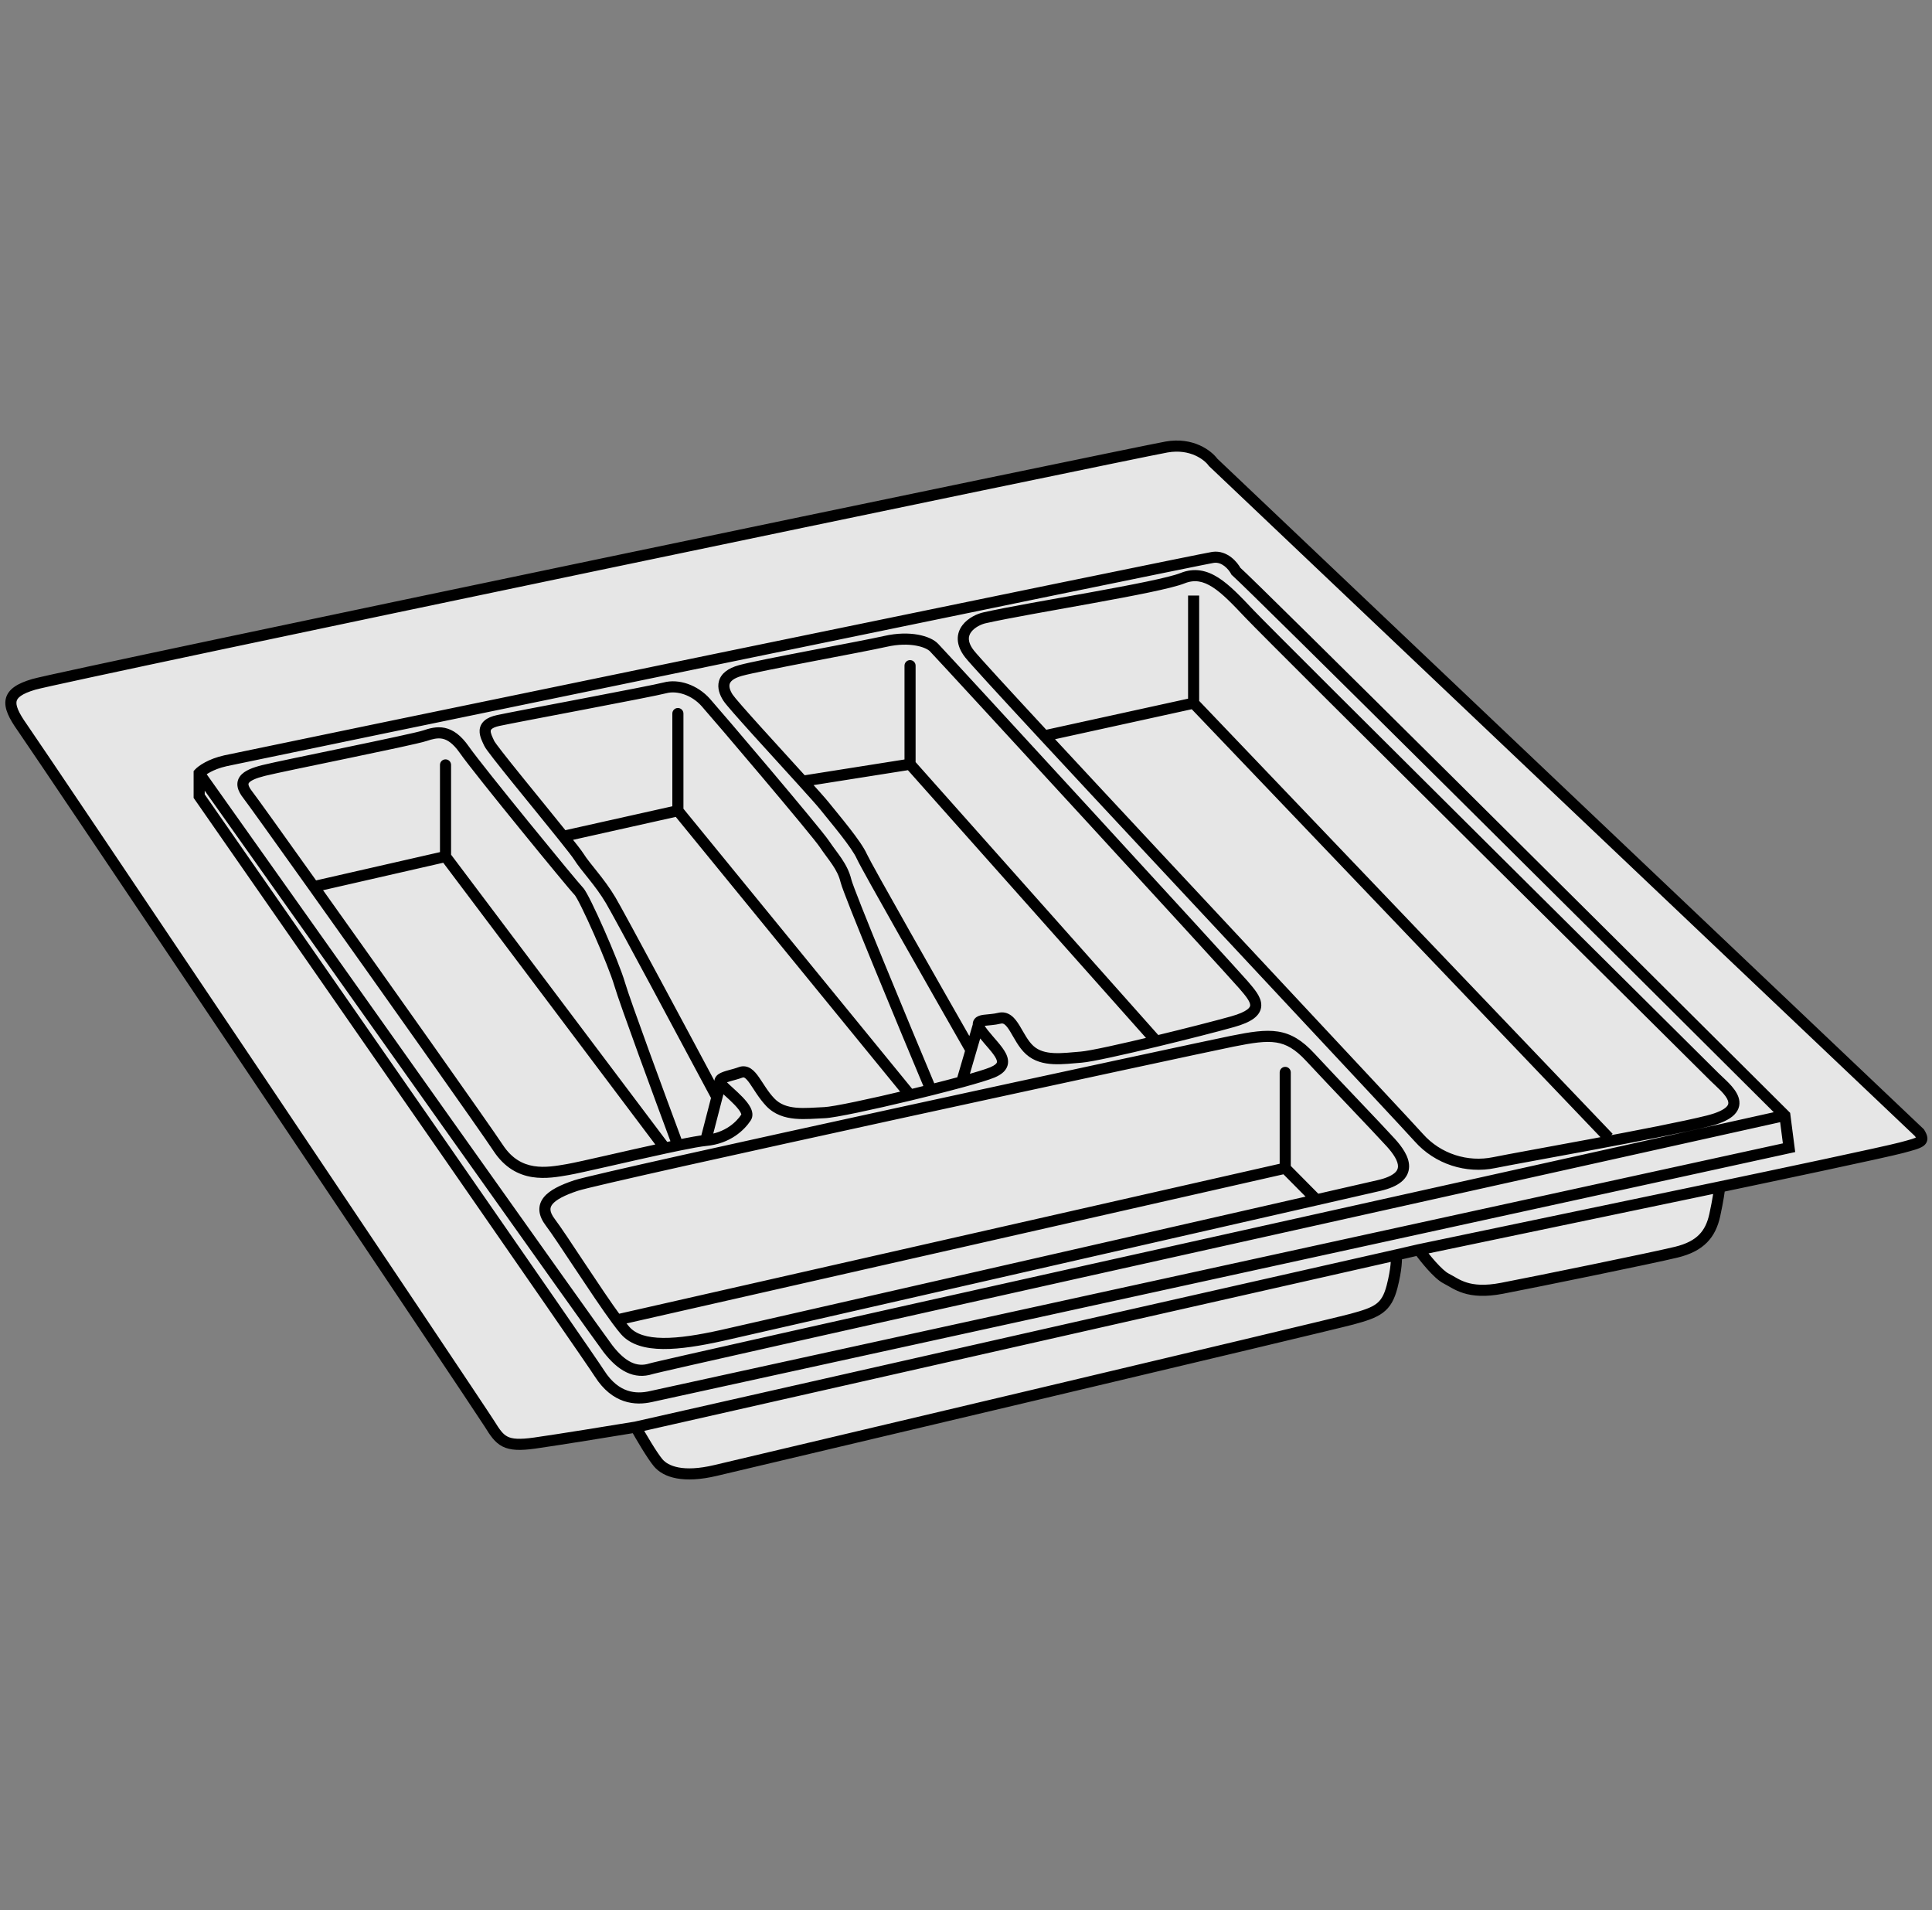 <svg width="174" height="172" viewBox="0 0 174 172" fill="none" xmlns="http://www.w3.org/2000/svg">
<rect x="0" y="0" width="174" height="172" fill="#808080" stroke="none"/>
<path d="M109.25 41.625L172.875 102C173.344 102.78 173.125 102.844 171.25 103.344C169.75 103.744 159.708 105.865 154.875 106.875C154.854 107.146 154.738 108.031 154.438 109.406C154.062 111.125 153.156 112.219 150.969 112.75C148.781 113.281 138.375 115.406 135.281 116C132.188 116.594 131.188 115.594 130.25 115.125C129.5 114.75 128.292 113.24 127.781 112.531L125.75 113C125.792 113.302 125.775 114.294 125.375 115.844C124.875 117.781 124.062 118.156 121.75 118.781C119.438 119.406 67.344 131.719 64.438 132.406C61.531 133.094 59.969 132.531 59.281 131.719C58.731 131.069 57.698 129.302 57.25 128.5C55.104 128.854 50.281 129.637 48.156 129.938C45.5 130.312 45.062 129.781 44.094 128.219C43.125 126.656 3.5 67.625 2 65.5C0.5 63.375 0.5 62.375 3.031 61.625C5.563 60.875 102.219 40.75 105.063 40.25C107.338 39.85 108.802 41 109.25 41.625Z" fill="white" fill-opacity="0.8"/>
<path d="M172.875 102L173.304 101.742L173.269 101.684L173.219 101.637L172.875 102ZM109.25 41.625L108.844 41.916L108.871 41.955L108.906 41.987L109.25 41.625ZM105.063 40.25L104.976 39.757L104.976 39.757L105.063 40.25ZM2 65.5L1.592 65.788L1.592 65.788L2 65.5ZM48.156 129.938L48.226 130.433L48.226 130.433L48.156 129.938ZM59.281 131.719L58.9 132.042L58.9 132.042L59.281 131.719ZM125.375 115.844L124.891 115.719L124.891 115.719L125.375 115.844ZM127.781 112.531L127.679 112.042L127.669 112.044L127.781 112.531ZM154.438 109.406L153.949 109.3L153.949 109.3L154.438 109.406ZM171.25 103.344L171.121 102.861L171.121 102.861L171.25 103.344ZM88.688 55.625L88.791 56.114L88.797 56.113L88.688 55.625ZM106.5 52.062L106.314 51.598L106.314 51.598L106.5 52.062ZM112.49 55.236L112.127 55.58L112.127 55.58L112.49 55.236ZM112.562 55.312L112.2 55.656L112.2 55.656L112.562 55.312ZM127.781 102.438L128.155 102.106L128.155 102.106L127.781 102.438ZM87.312 58.875L86.917 59.181L86.917 59.181L87.312 58.875ZM111.312 51.438L110.869 51.669L110.913 51.752L110.983 51.814L111.312 51.438ZM160.75 100.438L161.246 100.374L161.224 100.204L161.103 100.083L160.75 100.438ZM161.125 103.344L161.232 103.832L161.68 103.734L161.621 103.28L161.125 103.344ZM58.625 125.75L58.736 126.238L58.736 126.238L58.625 125.75ZM54 123.688L53.579 123.957L53.579 123.957L54 123.688ZM17.938 71.688H17.438V71.844L17.527 71.973L17.938 71.688ZM17.938 69.625L17.569 69.287L17.438 69.43V69.625H17.938ZM20.312 68.5L20.421 68.988L20.421 68.988L20.312 68.5ZM109.25 50.188L109.321 50.682L109.321 50.682L109.25 50.188ZM58.625 123.25L58.473 122.774L58.473 122.774L58.625 123.25ZM54.75 121.438L54.354 121.742L54.354 121.742L54.75 121.438ZM84.125 58.312L83.76 58.654L83.763 58.658L84.125 58.312ZM112 88.688L111.62 89.013L111.62 89.013L112 88.688ZM112.031 88.723L111.651 89.049L111.651 89.049L112.031 88.723ZM111 92L111.135 92.481L111.135 92.481L111 92ZM97.375 95.188L97.337 94.689L97.337 94.689L97.375 95.188ZM88.562 93.062L88.954 92.752L88.954 92.752L88.562 93.062ZM89.375 96.562L89.182 96.101L89.182 96.101L89.375 96.562ZM74.25 100.188L74.269 100.687L74.269 100.687L74.25 100.188ZM66.688 96.562L66.863 97.031L66.863 97.031L66.688 96.562ZM65 97.688L65.37 97.351L65.37 97.351L65 97.688ZM51.125 105.312L51.04 104.82L51.04 104.82L51.125 105.312ZM44.875 103.375L44.457 103.65L44.457 103.65L44.875 103.375ZM22.312 71.562L21.92 71.872L21.92 71.872L22.312 71.562ZM23.75 69.375L23.628 68.89L23.628 68.89L23.75 69.375ZM55.812 88.625L55.332 88.764L55.332 88.764L55.812 88.625ZM61.052 103.128L61.153 103.618L61.153 103.618L61.052 103.128ZM59.884 103.375L59.989 103.864L59.989 103.864L59.884 103.375ZM28.254 79.836L27.847 80.126L27.847 80.126L28.254 79.836ZM40.625 68.875C40.625 68.599 40.401 68.375 40.125 68.375C39.849 68.375 39.625 68.599 39.625 68.875H40.625ZM65 97.125L64.721 96.711L64.721 96.711L65 97.125ZM55 81.062L55.43 80.808L55.43 80.808L55 81.062ZM52.125 77.125L52.549 76.86L52.549 76.86L52.125 77.125ZM44.062 66.938L43.607 67.144L43.607 67.144L44.062 66.938ZM76.187 79.312L75.701 79.428L75.701 79.428L76.187 79.312ZM86.618 97.412L86.75 97.895L86.75 97.895L86.618 97.412ZM81.961 98.598L82.078 99.084L82.078 99.084L81.961 98.598ZM50.725 75.308L50.335 75.62L50.335 75.62L50.725 75.308ZM61.552 64.25C61.552 63.974 61.328 63.75 61.052 63.75C60.776 63.75 60.552 63.974 60.552 64.25H61.552ZM87.451 94.562L87.931 94.703L87.931 94.703L87.451 94.562ZM77.625 77.125L77.168 77.328L77.168 77.328L77.625 77.125ZM74.25 72.562L74.64 72.25L74.64 72.25L74.25 72.562ZM65.562 62.812L65.142 63.083L65.142 63.083L65.562 62.812ZM104.14 93.751L104.257 94.237L104.257 94.237L104.14 93.751ZM72.286 70.343L71.915 70.679L71.915 70.679L72.286 70.343ZM82.461 59.938C82.461 59.662 82.237 59.438 81.961 59.438C81.685 59.438 81.461 59.662 81.461 59.938H82.461ZM65 120.25L65.108 120.738L65.111 120.738L65 120.25ZM56.312 119.813L55.938 120.144L55.938 120.144L56.312 119.813ZM49.562 110.063L49.164 110.365L49.164 110.365L49.562 110.063ZM124.187 106.75L124.3 107.237L124.3 107.237L124.187 106.75ZM55.554 118.851L55.152 119.148L55.152 119.148L55.554 118.851ZM116.25 96.562C116.25 96.286 116.026 96.062 115.75 96.062C115.474 96.062 115.25 96.286 115.25 96.562H116.25ZM173.219 101.637L109.594 41.262L108.906 41.987L172.531 102.362L173.219 101.637ZM109.657 41.333C109.112 40.574 107.465 39.319 104.976 39.757L105.149 40.742C107.21 40.38 108.492 41.426 108.844 41.916L109.657 41.333ZM104.976 39.757C103.544 40.009 78.655 45.168 53.828 50.354C41.409 52.948 29.001 55.55 19.538 57.55C14.807 58.55 10.812 59.4 7.92 60.023C5.046 60.642 3.23 61.045 2.889 61.146L3.173 62.104C3.466 62.018 5.224 61.627 8.131 61.001C11.021 60.378 15.014 59.528 19.745 58.528C29.206 56.528 41.614 53.927 54.032 51.333C78.876 46.144 103.738 40.99 105.149 40.742L104.976 39.757ZM2.889 61.146C2.235 61.339 1.702 61.561 1.305 61.838C0.898 62.122 0.612 62.483 0.515 62.943C0.421 63.389 0.521 63.847 0.712 64.299C0.904 64.752 1.209 65.247 1.592 65.788L2.409 65.212C2.041 64.691 1.783 64.264 1.633 63.908C1.481 63.551 1.458 63.315 1.493 63.15C1.525 63.002 1.619 62.839 1.878 62.658C2.146 62.47 2.562 62.286 3.173 62.104L2.889 61.146ZM1.592 65.788C3.089 67.909 42.707 126.931 43.669 128.482L44.519 127.955C43.543 126.381 3.912 67.341 2.409 65.212L1.592 65.788ZM43.669 128.482C44.139 129.241 44.559 129.897 45.269 130.252C45.979 130.607 46.889 130.621 48.226 130.433L48.086 129.442C46.768 129.629 46.13 129.565 45.716 129.357C45.301 129.15 45.017 128.759 44.519 127.955L43.669 128.482ZM48.226 130.433C50.358 130.132 55.187 129.347 57.331 128.993L57.169 128.007C55.021 128.361 50.205 129.143 48.086 129.442L48.226 130.433ZM56.813 128.744C57.04 129.15 57.414 129.798 57.801 130.428C58.183 131.048 58.597 131.684 58.9 132.042L59.663 131.396C59.416 131.104 59.038 130.531 58.653 129.905C58.275 129.288 57.908 128.652 57.687 128.256L56.813 128.744ZM58.9 132.042C59.769 133.069 61.576 133.597 64.553 132.893L64.322 131.92C61.486 132.591 60.169 131.993 59.663 131.396L58.9 132.042ZM64.553 132.893C67.449 132.208 119.558 119.892 121.88 119.264L121.62 118.299C119.317 118.921 67.238 131.23 64.322 131.92L64.553 132.893ZM121.88 119.264C123.021 118.956 123.898 118.686 124.541 118.205C125.222 117.697 125.594 116.996 125.859 115.969L124.891 115.719C124.656 116.629 124.371 117.084 123.943 117.404C123.477 117.752 122.792 117.982 121.62 118.299L121.88 119.264ZM125.859 115.969C126.267 114.388 126.3 113.325 126.245 112.932L125.255 113.068C125.284 113.28 125.283 114.2 124.891 115.719L125.859 115.969ZM125.862 113.487L127.894 113.018L127.669 112.044L125.638 112.513L125.862 113.487ZM127.376 112.824C127.639 113.189 128.08 113.758 128.553 114.287C129.009 114.795 129.555 115.337 130.026 115.572L130.474 114.678C130.195 114.538 129.762 114.137 129.298 113.619C128.852 113.122 128.434 112.582 128.187 112.239L127.376 112.824ZM130.026 115.572C130.256 115.687 130.439 115.807 130.756 115.981C131.047 116.141 131.389 116.308 131.809 116.438C132.656 116.702 133.764 116.8 135.375 116.491L135.187 115.509C133.704 115.794 132.766 115.689 132.105 115.483C131.772 115.38 131.494 115.246 131.237 115.105C131.006 114.978 130.712 114.797 130.474 114.678L130.026 115.572ZM135.375 116.491C138.469 115.897 148.886 113.77 151.087 113.236L150.851 112.264C148.677 112.792 138.281 114.915 135.187 115.509L135.375 116.491ZM151.087 113.236C152.241 112.956 153.108 112.515 153.739 111.874C154.371 111.233 154.725 110.433 154.926 109.513L153.949 109.3C153.775 110.098 153.488 110.705 153.027 111.172C152.564 111.642 151.884 112.013 150.851 112.264L151.087 113.236ZM154.926 109.513C155.229 108.126 155.35 107.216 155.374 106.913L154.376 106.837C154.358 107.076 154.246 107.936 153.949 109.3L154.926 109.513ZM154.977 107.364C159.799 106.356 169.862 104.231 171.379 103.827L171.121 102.861C169.638 103.256 159.618 105.373 154.773 106.386L154.977 107.364ZM171.379 103.827C171.843 103.703 172.222 103.602 172.513 103.509C172.79 103.42 173.054 103.32 173.245 103.174C173.349 103.095 173.451 102.988 173.517 102.842C173.585 102.693 173.596 102.541 173.578 102.404C173.547 102.164 173.417 101.931 173.304 101.742L172.446 102.257C172.501 102.348 172.538 102.416 172.562 102.468C172.586 102.522 172.588 102.54 172.587 102.533C172.585 102.52 172.584 102.478 172.606 102.43C172.626 102.386 172.649 102.371 172.638 102.38C172.598 102.41 172.485 102.468 172.209 102.556C171.946 102.64 171.594 102.734 171.121 102.861L171.379 103.827ZM88.797 56.113C90.877 55.647 94.765 54.978 98.433 54.312C100.262 53.98 102.033 53.649 103.485 53.346C104.92 53.046 106.091 52.765 106.686 52.527L106.314 51.598C105.816 51.798 104.736 52.063 103.281 52.367C101.842 52.667 100.082 52.996 98.254 53.328C94.61 53.99 90.685 54.665 88.578 55.137L88.797 56.113ZM106.686 52.527C107.581 52.169 108.355 52.323 109.207 52.87C110.095 53.439 111.006 54.396 112.127 55.58L112.853 54.893C111.762 53.74 110.76 52.678 109.747 52.028C108.698 51.355 107.583 51.091 106.314 51.598L106.686 52.527ZM112.127 55.58L112.2 55.656L112.925 54.969L112.853 54.893L112.127 55.58ZM112.2 55.656C114.456 58.038 153.093 96.363 154.084 97.354L154.791 96.646C153.782 95.637 115.169 57.337 112.925 54.969L112.2 55.656ZM154.084 97.354C154.217 97.486 154.376 97.633 154.53 97.778C154.689 97.926 154.848 98.078 154.999 98.234C155.311 98.559 155.534 98.854 155.621 99.108C155.661 99.226 155.666 99.316 155.651 99.39C155.637 99.461 155.597 99.552 155.488 99.664C155.251 99.904 154.729 100.193 153.691 100.452L153.934 101.423C155.021 101.151 155.765 100.807 156.2 100.366C156.426 100.136 156.574 99.875 156.632 99.587C156.689 99.302 156.651 99.028 156.567 98.783C156.404 98.31 156.048 97.883 155.72 97.541C155.55 97.365 155.374 97.198 155.214 97.048C155.05 96.894 154.908 96.764 154.791 96.646L154.084 97.354ZM153.691 100.452C149.45 101.512 136.942 103.689 134.462 104.198L134.663 105.177C137.058 104.686 149.675 102.487 153.934 101.423L153.691 100.452ZM134.462 104.198C132.195 104.663 129.752 103.906 128.155 102.106L127.407 102.769C129.248 104.844 132.055 105.712 134.663 105.177L134.462 104.198ZM87.708 58.569C87.377 58.142 87.269 57.806 87.257 57.556C87.246 57.312 87.326 57.097 87.473 56.901C87.787 56.484 88.381 56.201 88.791 56.114L88.584 55.136C88.023 55.255 87.179 55.629 86.674 56.3C86.411 56.649 86.235 57.087 86.258 57.602C86.282 58.111 86.498 58.639 86.917 59.181L87.708 58.569ZM110.983 51.814C112.567 53.2 144.571 85.028 160.397 100.792L161.103 100.083C145.304 84.347 113.258 52.475 111.642 51.061L110.983 51.814ZM160.254 100.501L160.629 103.408L161.621 103.28L161.246 100.374L160.254 100.501ZM161.018 102.855C127.313 110.219 59.617 125.012 58.514 125.262L58.736 126.238C59.833 125.988 127.521 111.197 161.232 103.832L161.018 102.855ZM58.514 125.262C57.884 125.406 57.187 125.441 56.497 125.206C55.814 124.974 55.088 124.462 54.421 123.418L53.579 123.957C54.35 125.163 55.248 125.838 56.175 126.153C57.094 126.465 57.991 126.407 58.736 126.238L58.514 125.262ZM54.421 123.418C53.264 121.607 29.883 87.976 18.348 71.402L17.527 71.973C29.075 88.566 52.436 122.168 53.579 123.957L54.421 123.418ZM18.438 71.688V69.625H17.438V71.688H18.438ZM18.306 69.963C18.452 69.804 19.148 69.271 20.421 68.988L20.204 68.012C18.777 68.329 17.881 68.946 17.569 69.287L18.306 69.963ZM20.421 68.988C21.26 68.802 43.159 64.272 65.023 59.763C75.953 57.509 86.87 55.261 95.138 53.565C99.272 52.717 102.742 52.007 105.221 51.503C106.46 51.251 107.45 51.05 108.152 50.91C108.502 50.84 108.78 50.785 108.98 50.746C109.08 50.727 109.159 50.712 109.219 50.701C109.248 50.695 109.272 50.691 109.29 50.688C109.299 50.686 109.306 50.685 109.312 50.684C109.315 50.683 109.316 50.683 109.318 50.683C109.32 50.682 109.32 50.683 109.321 50.682L109.179 49.693C107.844 49.883 21.884 67.638 20.204 68.012L20.421 68.988ZM109.321 50.682C109.674 50.632 109.994 50.756 110.277 50.973C110.564 51.194 110.773 51.484 110.869 51.669L111.756 51.206C111.602 50.912 111.305 50.502 110.886 50.18C110.462 49.854 109.877 49.593 109.179 49.693L109.321 50.682ZM160.642 99.949C143.85 103.679 118.593 109.294 97.397 114.021C86.799 116.385 77.216 118.526 70.214 120.099C66.713 120.885 63.856 121.529 61.841 121.988C60.833 122.217 60.035 122.4 59.471 122.531C58.924 122.658 58.567 122.744 58.473 122.774L58.777 123.726C58.775 123.727 58.779 123.726 58.794 123.722C58.807 123.718 58.825 123.713 58.848 123.707C58.895 123.696 58.957 123.68 59.037 123.661C59.196 123.623 59.417 123.57 59.698 123.505C60.259 123.374 61.055 123.192 62.062 122.963C64.077 122.505 66.932 121.861 70.433 121.075C77.435 119.502 87.017 117.361 97.615 114.997C118.811 110.27 144.067 104.655 160.858 100.926L160.642 99.949ZM58.473 122.774C57.907 122.954 57.382 122.916 56.855 122.666C56.313 122.408 55.745 121.912 55.146 121.133L54.354 121.742C55.005 122.588 55.687 123.217 56.426 123.569C57.181 123.928 57.968 123.984 58.777 123.726L58.473 122.774ZM55.146 121.133C54.154 119.843 30.206 86.075 18.346 69.336L17.529 69.914C29.377 86.634 53.346 120.432 54.354 121.742L55.146 121.133ZM57.36 128.988L125.86 113.488L125.64 112.512L57.14 128.012L57.36 128.988ZM127.883 113.021L154.977 107.364L154.773 106.386L127.679 112.042L127.883 113.021ZM145.237 102.092L107.862 62.967L107.138 63.658L144.513 102.783L145.237 102.092ZM128.155 102.106C126.863 100.649 105.613 77.989 94.424 65.919L93.691 66.599C104.897 78.687 126.124 101.323 127.407 102.769L128.155 102.106ZM94.424 65.919C90.663 61.863 88.066 59.032 87.708 58.569L86.917 59.181C87.311 59.69 89.959 62.574 93.691 66.599L94.424 65.919ZM107.393 62.824L93.95 65.771L94.164 66.748L107.607 63.801L107.393 62.824ZM108 63.312V53.625H107V63.312H108ZM83.763 58.658C85.073 60.03 110.504 87.71 111.62 89.013L112.38 88.362C111.246 87.04 85.802 59.345 84.487 57.967L83.763 58.658ZM111.62 89.013L111.651 89.049L112.41 88.398L112.38 88.362L111.62 89.013ZM111.651 89.049C111.935 89.38 112.18 89.667 112.356 89.935C112.537 90.21 112.596 90.393 112.594 90.514C112.592 90.596 112.563 90.725 112.324 90.905C112.068 91.096 111.617 91.308 110.865 91.519L111.135 92.481C111.932 92.258 112.522 92.006 112.924 91.705C113.342 91.391 113.585 90.998 113.594 90.532C113.601 90.104 113.406 89.712 113.192 89.386C112.974 89.054 112.682 88.715 112.41 88.398L111.651 89.049ZM97.337 94.689C96.488 94.754 95.686 94.858 94.923 94.821C94.175 94.785 93.557 94.614 93.083 94.19L92.417 94.935C93.131 95.574 94.013 95.778 94.874 95.82C95.721 95.861 96.637 95.746 97.413 95.686L97.337 94.689ZM93.083 94.19C92.837 93.97 92.624 93.683 92.419 93.355C92.316 93.192 92.219 93.025 92.121 92.854C92.025 92.686 91.925 92.512 91.825 92.348C91.63 92.03 91.397 91.691 91.095 91.459C90.764 91.205 90.355 91.083 89.879 91.202L90.121 92.173C90.27 92.135 90.369 92.162 90.485 92.252C90.631 92.364 90.784 92.564 90.972 92.871C91.063 93.019 91.154 93.179 91.254 93.353C91.353 93.524 91.458 93.706 91.572 93.887C91.798 94.247 92.069 94.624 92.417 94.935L93.083 94.19ZM88.171 93.373C88.473 93.755 88.812 94.133 89.081 94.451C89.365 94.786 89.575 95.061 89.695 95.296C89.813 95.529 89.796 95.633 89.773 95.686C89.742 95.757 89.623 95.916 89.182 96.101L89.568 97.024C90.096 96.802 90.508 96.508 90.692 96.082C90.884 95.636 90.766 95.197 90.587 94.844C90.409 94.494 90.128 94.14 89.845 93.805C89.547 93.453 89.246 93.12 88.954 92.752L88.171 93.373ZM74.231 99.688C73.341 99.721 72.503 99.811 71.694 99.737C70.91 99.665 70.248 99.442 69.737 98.905L69.013 99.595C69.752 100.371 70.683 100.648 71.603 100.732C72.497 100.814 73.472 100.717 74.269 100.687L74.231 99.688ZM69.737 98.905C69.145 98.284 68.78 97.601 68.346 96.986C68.147 96.703 67.914 96.409 67.628 96.221C67.306 96.011 66.925 95.939 66.512 96.094L66.863 97.031C66.95 96.998 66.999 97.005 67.079 97.058C67.195 97.134 67.337 97.29 67.529 97.561C67.877 98.055 68.355 98.904 69.013 99.595L69.737 98.905ZM64.63 98.024C64.806 98.218 65.075 98.46 65.339 98.701C65.614 98.951 65.902 99.215 66.154 99.479C66.412 99.747 66.601 99.985 66.7 100.176C66.805 100.379 66.742 100.391 66.771 100.348L67.603 100.902C67.882 100.484 67.749 100.027 67.588 99.717C67.422 99.394 67.15 99.073 66.877 98.787C66.597 98.496 66.284 98.209 66.012 97.961C65.73 97.704 65.506 97.501 65.37 97.351L64.63 98.024ZM66.771 100.348C66.332 101.007 65.329 102.02 63.516 102.19L63.609 103.185C65.796 102.98 67.043 101.743 67.603 100.902L66.771 100.348ZM51.04 104.82C50.117 104.979 49.092 105.163 48.08 104.999C47.101 104.84 46.117 104.352 45.292 103.1L44.457 103.65C45.445 105.148 46.68 105.785 47.92 105.986C49.126 106.181 50.32 105.959 51.21 105.805L51.04 104.82ZM22.705 71.253C22.493 70.984 22.409 70.799 22.385 70.682C22.367 70.591 22.383 70.542 22.423 70.487C22.48 70.411 22.608 70.306 22.863 70.189C23.113 70.074 23.447 69.966 23.871 69.86L23.628 68.89C23.177 69.003 22.777 69.129 22.447 69.28C22.123 69.428 21.824 69.62 21.623 69.888C21.406 70.177 21.332 70.519 21.405 70.88C21.473 71.217 21.663 71.547 21.92 71.872L22.705 71.253ZM23.871 69.86C24.733 69.644 28.06 68.96 31.336 68.279C32.969 67.939 34.584 67.6 35.862 67.324C37.12 67.051 38.094 66.829 38.408 66.724L38.092 65.776C37.843 65.859 36.942 66.066 35.65 66.346C34.377 66.622 32.765 66.96 31.132 67.3C27.877 67.977 24.516 68.668 23.628 68.89L23.871 69.86ZM38.408 66.724C38.97 66.537 39.416 66.426 39.856 66.52C40.276 66.61 40.79 66.911 41.403 67.787L42.222 67.213C41.523 66.214 40.817 65.703 40.065 65.542C39.334 65.386 38.654 65.588 38.092 65.776L38.408 66.724ZM41.403 67.787C42.072 68.743 44.54 71.824 46.886 74.706C48.062 76.152 49.213 77.556 50.102 78.629C50.977 79.687 51.625 80.457 51.771 80.604L52.478 79.896C52.375 79.793 51.772 79.079 50.872 77.992C49.986 76.921 48.836 75.519 47.661 74.075C45.303 71.176 42.865 68.132 42.222 67.213L41.403 67.787ZM51.771 80.604C51.765 80.597 51.781 80.614 51.824 80.679C51.863 80.738 51.911 80.818 51.968 80.92C52.083 81.123 52.224 81.394 52.385 81.719C52.706 82.367 53.095 83.21 53.488 84.1C54.278 85.891 55.061 87.832 55.332 88.764L56.293 88.486C56.001 87.481 55.191 85.484 54.403 83.697C54.006 82.798 53.611 81.941 53.281 81.275C53.117 80.943 52.966 80.653 52.839 80.428C52.725 80.226 52.598 80.016 52.478 79.896L51.771 80.604ZM63.516 102.19C62.987 102.239 62.055 102.411 60.951 102.639L61.153 103.618C62.266 103.389 63.144 103.229 63.609 103.185L63.516 102.19ZM55.332 88.764C55.789 90.338 59.03 99.129 60.583 103.303L61.521 102.954C59.956 98.751 56.736 90.012 56.293 88.486L55.332 88.764ZM60.951 102.639C60.58 102.715 60.187 102.798 59.779 102.886L59.989 103.864C60.395 103.776 60.785 103.694 61.153 103.618L60.951 102.639ZM59.779 102.886C56.462 103.601 52.24 104.613 51.04 104.82L51.21 105.805C52.434 105.594 56.732 104.566 59.989 103.864L59.779 102.886ZM60.283 103.074L40.524 76.824L39.725 77.426L59.484 103.676L60.283 103.074ZM45.292 103.1C44.082 101.264 34.937 88.353 28.661 79.546L27.847 80.126C34.131 88.945 43.261 101.834 44.457 103.65L45.292 103.1ZM28.661 79.546C25.489 75.095 23.03 71.665 22.705 71.253L21.92 71.872C22.225 72.259 24.66 75.656 27.847 80.126L28.661 79.546ZM40.014 76.638L28.142 79.349L28.365 80.324L40.236 77.612L40.014 76.638ZM40.625 77.125V68.875H39.625V77.125H40.625ZM66.512 96.094C66.228 96.201 65.918 96.279 65.597 96.368C65.314 96.447 64.962 96.548 64.721 96.711L65.279 97.54C65.36 97.486 65.541 97.422 65.865 97.332C66.152 97.252 66.525 97.157 66.863 97.031L66.512 96.094ZM64.721 96.711C64.595 96.795 64.436 96.937 64.368 97.162C64.296 97.403 64.361 97.625 64.46 97.796L65.324 97.293C65.32 97.285 65.329 97.298 65.334 97.328C65.34 97.362 65.34 97.405 65.326 97.45C65.3 97.537 65.248 97.561 65.279 97.54L64.721 96.711ZM64.46 97.796C64.507 97.878 64.566 97.954 64.63 98.024L65.37 97.351C65.341 97.319 65.328 97.3 65.324 97.293L64.46 97.796ZM64.046 102.813L65.051 98.925L64.083 98.675L63.078 102.562L64.046 102.813ZM65.051 98.925L65.376 97.669L64.408 97.419L64.083 98.675L65.051 98.925ZM65.376 97.669L65.484 97.25L64.516 97L64.408 97.419L65.376 97.669ZM65.008 98.564C62.158 93.224 56.237 82.17 55.43 80.808L54.57 81.317C55.362 82.655 61.265 93.676 64.126 99.035L65.008 98.564ZM55.43 80.808C54.912 79.933 54.332 79.177 53.813 78.525C53.283 77.858 52.842 77.329 52.549 76.86L51.701 77.39C52.033 77.921 52.529 78.517 53.03 79.147C53.543 79.791 54.088 80.504 54.57 81.317L55.43 80.808ZM44.518 66.731C44.426 66.53 44.346 66.377 44.278 66.199C44.212 66.027 44.189 65.905 44.194 65.82C44.198 65.757 44.215 65.703 44.292 65.638C44.386 65.557 44.584 65.449 44.98 65.364L44.77 64.386C44.291 64.489 43.911 64.646 43.639 64.88C43.35 65.129 43.216 65.438 43.196 65.758C43.178 66.056 43.26 66.336 43.344 66.557C43.427 66.771 43.542 67.001 43.607 67.144L44.518 66.731ZM44.98 65.364C45.847 65.178 49.298 64.523 52.692 63.874C56.062 63.229 59.406 62.583 60.013 62.42L59.755 61.455C59.194 61.605 55.908 62.24 52.504 62.892C49.122 63.539 45.652 64.197 44.77 64.386L44.98 65.364ZM60.013 62.42C60.965 62.166 62.285 62.571 63.189 63.583L63.935 62.917C62.83 61.679 61.139 61.084 59.755 61.455L60.013 62.42ZM63.189 63.583C63.686 64.139 66.165 67.039 68.62 69.948C69.846 71.4 71.062 72.852 72.02 74.01C72.988 75.182 73.665 76.023 73.834 76.277L74.666 75.723C74.46 75.414 73.739 74.521 72.79 73.373C71.83 72.211 70.611 70.756 69.384 69.302C66.933 66.398 64.443 63.486 63.935 62.917L63.189 63.583ZM73.834 76.277C74.029 76.57 74.231 76.844 74.423 77.105C74.617 77.368 74.799 77.614 74.968 77.865C75.302 78.363 75.564 78.853 75.701 79.428L76.674 79.197C76.498 78.46 76.166 77.856 75.798 77.307C75.615 77.034 75.418 76.769 75.228 76.511C75.035 76.249 74.846 75.993 74.666 75.723L73.834 76.277ZM75.701 79.428C75.741 79.597 75.859 79.931 76.02 80.359C76.186 80.801 76.411 81.38 76.68 82.06C77.22 83.421 77.941 85.195 78.73 87.118C80.308 90.965 82.16 95.409 83.385 98.328L84.307 97.941C83.083 95.024 81.231 90.582 79.655 86.739C78.866 84.817 78.147 83.046 77.61 81.691C77.341 81.014 77.119 80.442 76.956 80.008C76.788 79.559 76.696 79.291 76.674 79.197L75.701 79.428ZM89.182 96.101C88.755 96.28 87.781 96.576 86.486 96.93L86.75 97.895C88.031 97.545 89.07 97.232 89.568 97.024L89.182 96.101ZM86.486 96.93C85.66 97.156 84.716 97.401 83.725 97.65L83.968 98.62C84.964 98.37 85.915 98.122 86.75 97.895L86.486 96.93ZM89.879 91.202C89.674 91.254 89.457 91.283 89.236 91.306C89.032 91.327 88.784 91.346 88.592 91.372C88.409 91.397 88.157 91.443 87.956 91.576C87.843 91.651 87.732 91.763 87.666 91.922C87.6 92.08 87.598 92.239 87.623 92.38L88.607 92.203C88.607 92.203 88.614 92.245 88.59 92.305C88.564 92.366 88.525 92.398 88.509 92.409C88.502 92.413 88.548 92.388 88.729 92.363C88.902 92.339 89.084 92.327 89.339 92.301C89.577 92.276 89.848 92.241 90.121 92.173L89.879 91.202ZM87.623 92.38C87.678 92.688 87.891 93.02 88.171 93.373L88.954 92.752C88.824 92.587 88.736 92.459 88.679 92.361C88.621 92.259 88.609 92.211 88.607 92.203L87.623 92.38ZM83.725 97.65C83.11 97.804 82.478 97.96 81.844 98.112L82.078 99.084C82.715 98.931 83.35 98.775 83.968 98.62L83.725 97.65ZM81.844 98.112C80.143 98.521 78.436 98.91 77.049 99.199C75.64 99.493 74.612 99.674 74.231 99.688L74.269 100.687C74.752 100.669 75.875 100.465 77.253 100.178C78.653 99.886 80.37 99.495 82.078 99.084L81.844 98.112ZM82.348 98.282L61.439 72.684L60.665 73.316L81.574 98.914L82.348 98.282ZM52.549 76.86C52.378 76.587 51.825 75.88 51.115 74.995L50.335 75.62C51.066 76.533 51.57 77.18 51.701 77.39L52.549 76.86ZM51.115 74.995C49.982 73.581 48.371 71.612 47.022 69.943C46.346 69.107 45.735 68.345 45.279 67.76C45.051 67.468 44.864 67.222 44.727 67.036C44.659 66.942 44.606 66.867 44.568 66.809C44.524 66.744 44.514 66.723 44.518 66.731L43.607 67.144C43.663 67.266 43.789 67.447 43.92 67.626C44.066 67.825 44.26 68.08 44.491 68.375C44.952 68.967 45.568 69.735 46.244 70.572C47.601 72.25 49.202 74.206 50.335 75.62L51.115 74.995ZM60.943 72.512L50.616 74.82L50.834 75.795L61.161 73.488L60.943 72.512ZM61.552 73V64.25H60.552V73H61.552ZM87.098 97.552L87.931 94.703L86.971 94.422L86.138 97.272L87.098 97.552ZM87.931 94.703L88.595 92.432L87.635 92.151L86.971 94.422L87.931 94.703ZM87.885 94.314C86.331 91.596 83.975 87.462 81.957 83.896C80.949 82.113 80.025 80.472 79.329 79.221C78.624 77.955 78.17 77.12 78.082 76.922L77.168 77.328C77.28 77.58 77.766 78.47 78.455 79.708C79.153 80.962 80.078 82.605 81.087 84.388C83.106 87.956 85.463 92.091 87.017 94.811L87.885 94.314ZM78.082 76.922C77.803 76.295 77.17 75.42 76.52 74.584C75.863 73.739 75.129 72.86 74.64 72.25L73.86 72.875C74.371 73.515 75.075 74.355 75.73 75.198C76.392 76.049 76.947 76.83 77.168 77.328L78.082 76.922ZM65.983 62.542C65.727 62.144 65.65 61.818 65.715 61.59C65.77 61.397 65.988 61.087 66.82 60.857L66.555 59.893C65.575 60.163 64.948 60.634 64.754 61.316C64.569 61.964 64.836 62.606 65.142 63.083L65.983 62.542ZM66.82 60.857C67.702 60.614 70.387 60.087 73.164 59.553C75.918 59.024 78.744 58.49 79.86 58.238L79.64 57.262C78.544 57.51 75.746 58.039 72.975 58.572C70.226 59.1 67.485 59.636 66.555 59.893L66.82 60.857ZM79.86 58.238C80.904 58.002 81.803 58.008 82.487 58.131C83.192 58.257 83.61 58.494 83.76 58.654L84.49 57.971C84.129 57.584 83.464 57.29 82.663 57.146C81.84 56.999 80.806 56.998 79.64 57.262L79.86 58.238ZM110.865 91.519C109.406 91.927 106.678 92.626 104.023 93.265L104.257 94.237C106.917 93.597 109.659 92.895 111.135 92.481L110.865 91.519ZM104.023 93.265C102.524 93.626 101.053 93.968 99.85 94.227C98.632 94.489 97.727 94.659 97.337 94.689L97.413 95.686C97.885 95.65 98.862 95.463 100.061 95.205C101.274 94.943 102.754 94.6 104.257 94.237L104.023 93.265ZM104.514 93.419L82.335 68.481L81.587 69.145L103.767 94.084L104.514 93.419ZM74.64 72.25C74.352 71.89 73.595 71.043 72.656 70.007L71.915 70.679C72.864 71.727 73.595 72.544 73.86 72.875L74.64 72.25ZM72.656 70.007C71.415 68.638 69.843 66.921 68.52 65.457C67.861 64.726 67.267 64.063 66.814 63.544C66.346 63.008 66.06 62.662 65.983 62.542L65.142 63.083C65.268 63.28 65.615 63.692 66.06 64.201C66.519 64.727 67.118 65.395 67.778 66.127C69.098 67.587 70.684 69.319 71.915 70.679L72.656 70.007ZM81.883 68.319L72.207 69.849L72.364 70.837L82.039 69.307L81.883 68.319ZM82.461 68.813V59.938H81.461V68.813H82.461ZM64.892 119.762C62.926 120.198 61.159 120.484 59.72 120.469C58.268 120.454 57.264 120.133 56.687 119.481L55.938 120.144C56.799 121.117 58.164 121.453 59.71 121.469C61.268 121.485 63.126 121.178 65.108 120.738L64.892 119.762ZM49.961 109.76C49.696 109.412 49.596 109.148 49.578 108.955C49.562 108.779 49.609 108.615 49.751 108.436C49.902 108.245 50.161 108.042 50.554 107.832C50.944 107.624 51.438 107.423 52.033 107.225L51.717 106.276C51.093 106.484 50.541 106.705 50.083 106.95C49.628 107.193 49.238 107.474 48.968 107.814C48.687 108.167 48.54 108.581 48.582 109.046C48.623 109.493 48.835 109.932 49.164 110.365L49.961 109.76ZM52.033 107.225C52.309 107.133 53.377 106.871 55.087 106.474C56.781 106.081 59.073 105.563 61.767 104.961C67.154 103.759 74.146 102.224 81.169 100.693C95.218 97.63 109.385 94.585 111.098 94.242L110.902 93.261C109.178 93.607 95 96.654 80.956 99.716C73.932 101.247 66.939 102.782 61.549 103.985C58.854 104.587 56.559 105.106 54.861 105.5C53.18 105.89 52.05 106.165 51.717 106.276L52.033 107.225ZM111.098 94.242C112.831 93.894 113.978 93.72 114.938 93.871C115.855 94.015 116.65 94.467 117.633 95.527L118.367 94.848C117.287 93.683 116.301 93.073 115.093 92.883C113.928 92.7 112.606 92.92 110.902 93.261L111.098 94.242ZM117.633 95.527C119.716 97.774 123.625 101.831 124.88 103.212L125.62 102.539C124.375 101.169 120.409 97.05 118.367 94.848L117.633 95.527ZM124.88 103.212C125.181 103.542 125.447 103.88 125.635 104.205C125.826 104.535 125.911 104.813 125.906 105.036C125.902 105.232 125.827 105.432 125.58 105.637C125.316 105.858 124.85 106.084 124.075 106.263L124.3 107.237C125.15 107.041 125.786 106.768 126.22 106.406C126.672 106.03 126.895 105.565 126.906 105.058C126.917 104.578 126.737 104.113 126.501 103.706C126.263 103.293 125.944 102.896 125.62 102.539L124.88 103.212ZM56.687 119.481C56.498 119.268 56.25 118.952 55.957 118.554L55.152 119.148C55.451 119.553 55.719 119.897 55.938 120.144L56.687 119.481ZM55.957 118.554C55.07 117.354 53.834 115.504 52.685 113.774C51.546 112.058 50.483 110.447 49.961 109.76L49.164 110.365C49.661 111.019 50.698 112.59 51.852 114.327C52.997 116.05 54.248 117.924 55.152 119.148L55.957 118.554ZM55.665 119.339L115.861 105.675L115.639 104.7L55.444 118.364L55.665 119.339ZM124.075 106.263C123.541 106.386 121.511 106.85 118.459 107.547L118.681 108.522C121.732 107.825 123.764 107.361 124.3 107.237L124.075 106.263ZM118.459 107.547C106.68 110.236 79.698 116.387 64.889 119.763L65.111 120.738C79.921 117.362 106.903 111.211 118.681 108.522L118.459 107.547ZM115.395 105.54L118.215 108.386L118.925 107.683L116.105 104.836L115.395 105.54ZM116.25 105.188V96.562H115.25V105.188H116.25Z" fill="black"/>
</svg>
